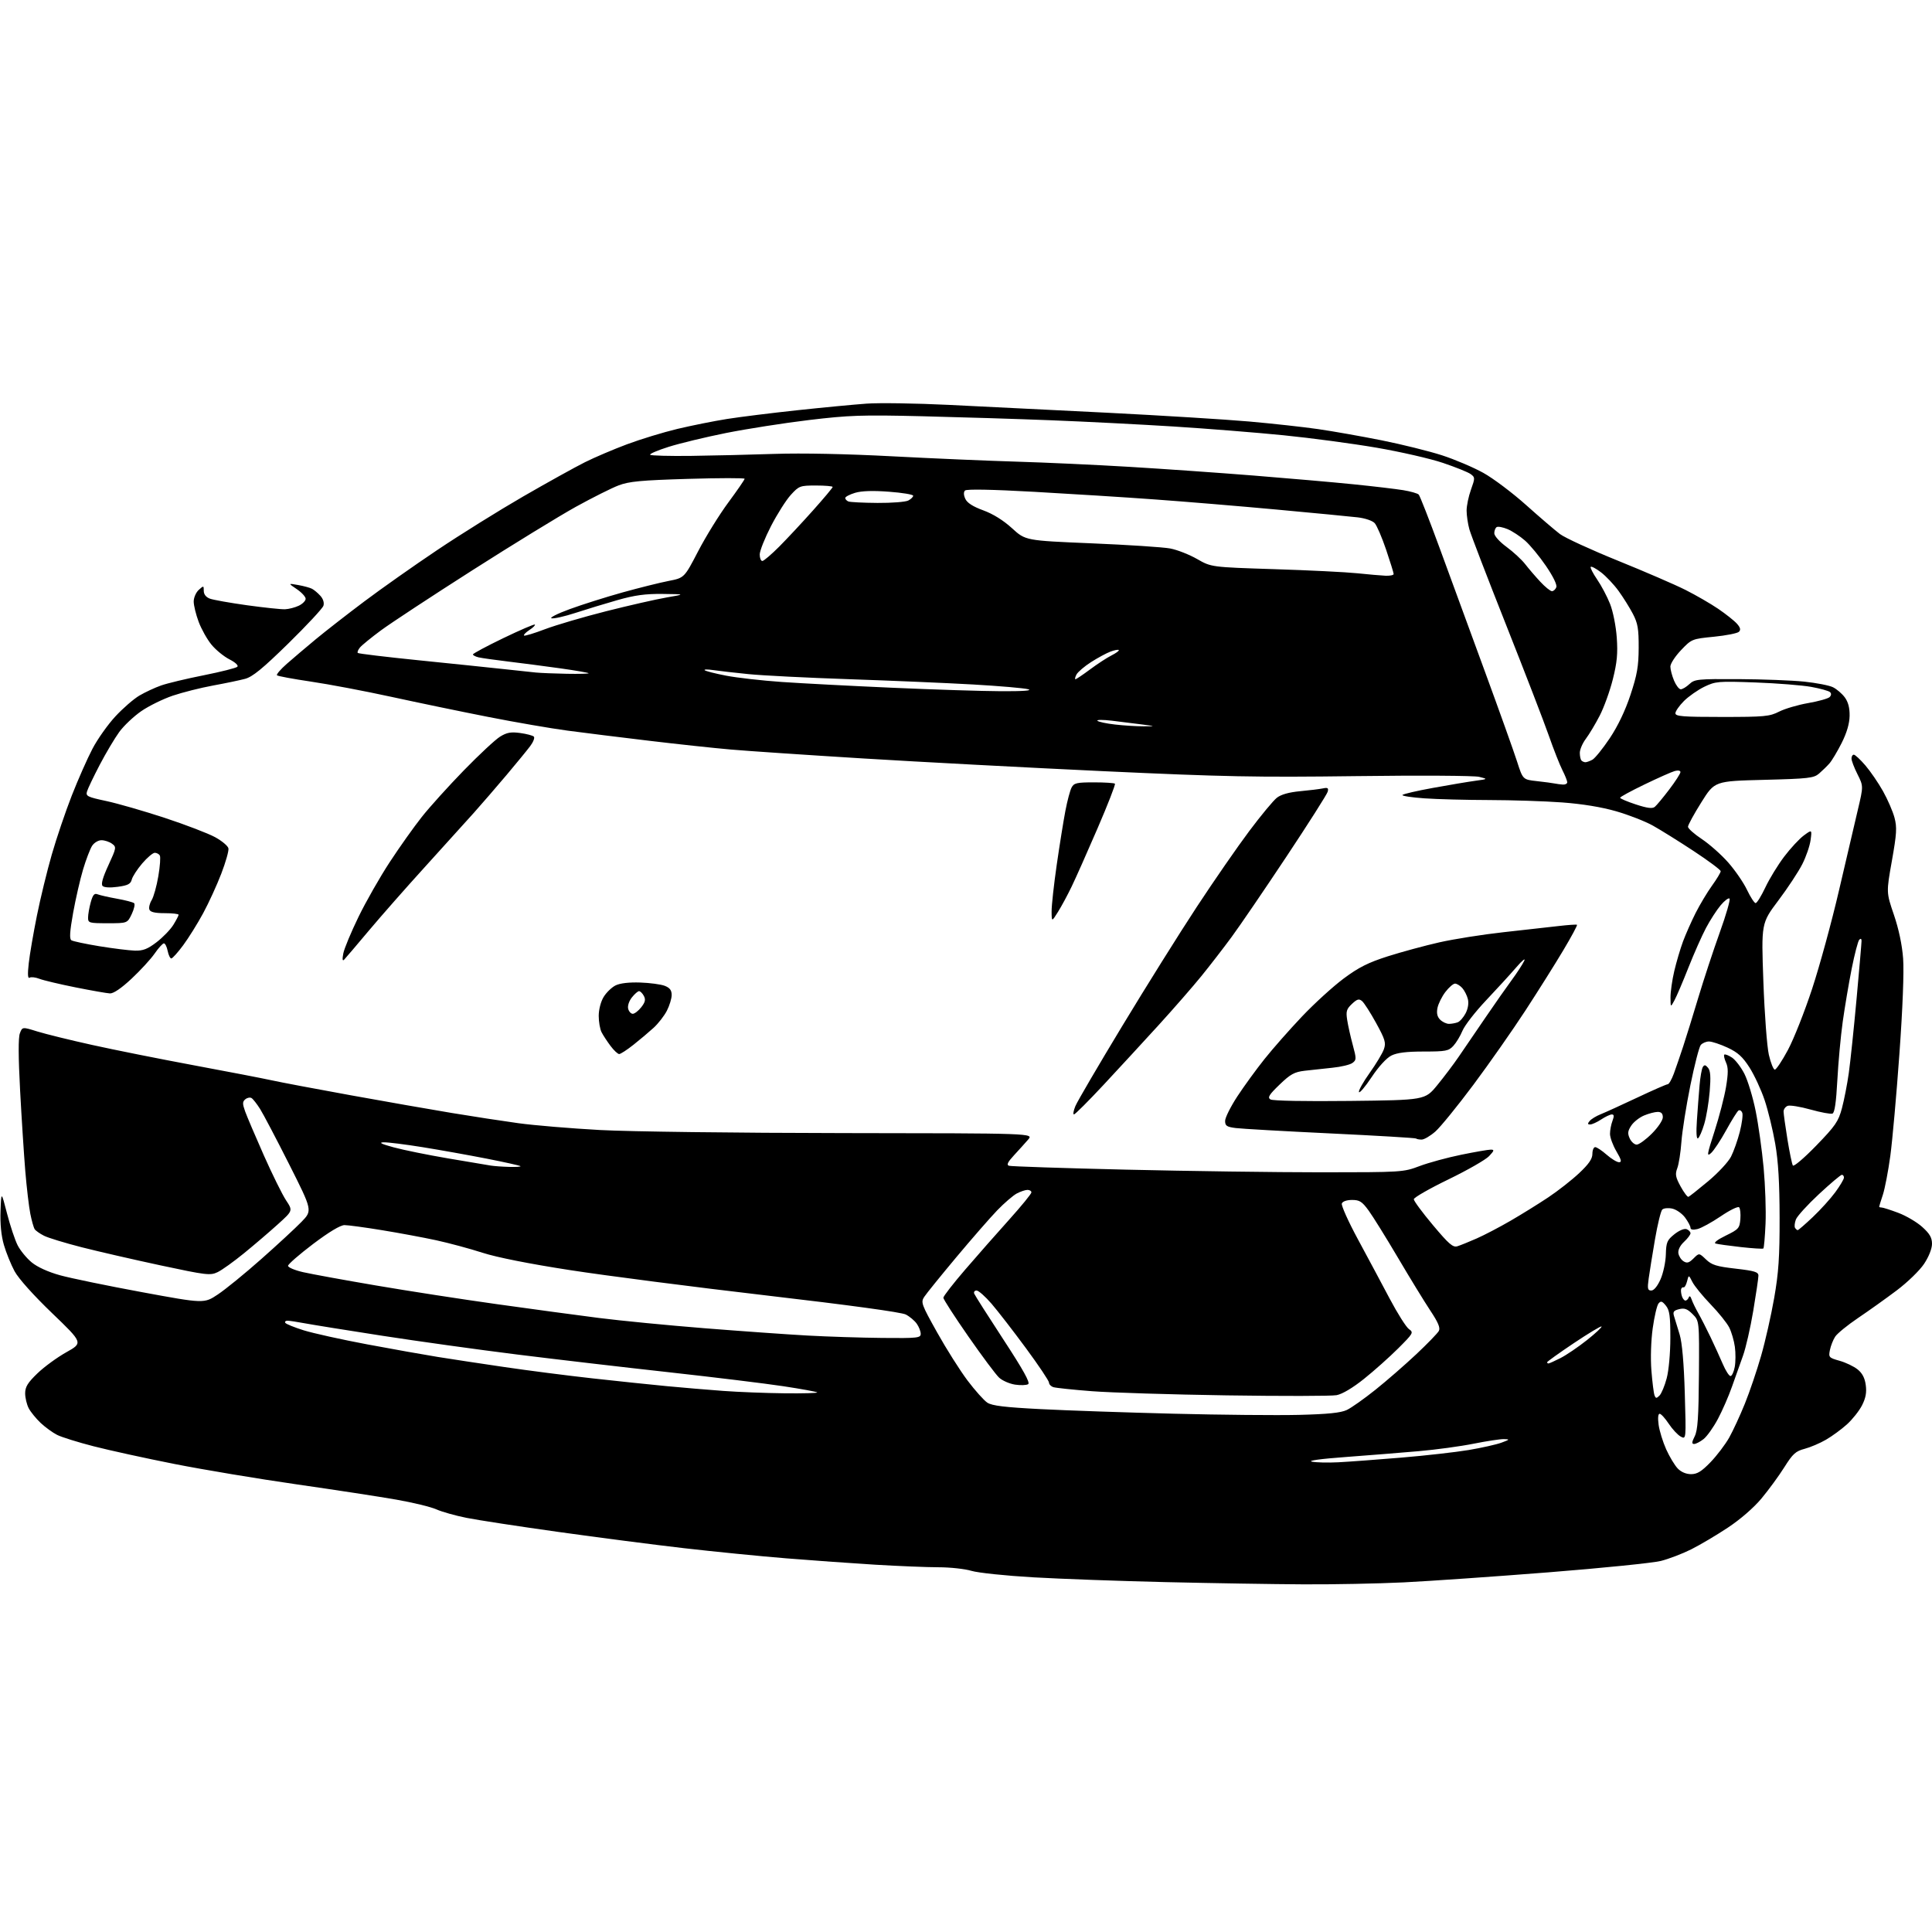<?xml version="1.0" encoding="UTF-8" standalone="no"?>
<svg 
  version="1.1" 
  xmlns="http://www.w3.org/2000/svg" 
  xmlns:xlink="http://www.w3.org/1999/xlink" 
  xmlns:svg="http://www.w3.org/2000/svg"
  xmlns:rdf="http://www.w3.org/1999/02/22-rdf-syntax-ns#"
  xmlns:cc="http://creativecommons.org/ns#"
  xmlns:dc="http://purl.org/dc/elements/1.1/"
  viewBox="0 0 768 768"
  width="768"
  height="768"
>
<style>svg {background-color: white; }</style>"
<path stroke="none" fill="black" fill-rule="evenodd" d="M518.00,629.80C506.18,629.74 481.65,629.34 463.50,628.92C445.35,628.50 421.58,627.64 410.68,627.01C399.78,626.38 388.75,625.22 386.18,624.44C383.61,623.66 377.68,623.01 373.00,623.01C368.32,623.00 357.07,622.54 348.00,622.00C338.93,621.45 322.95,620.31 312.50,619.46C302.05,618.61 283.82,616.80 272.00,615.44C260.18,614.08 237.68,611.17 222.00,608.97C206.32,606.78 189.90,604.26 185.50,603.38C181.10,602.51 175.70,600.99 173.50,600.01C171.30,599.02 164.10,597.27 157.50,596.12C150.90,594.96 133.07,592.23 117.89,590.05C102.70,587.87 80.87,584.23 69.39,581.96C57.90,579.69 43.42,576.52 37.22,574.92C31.01,573.33 24.49,571.29 22.72,570.40C20.95,569.51 18.00,567.36 16.16,565.64C14.33,563.91 12.19,561.28 11.41,559.80C10.64,558.31 10.00,555.64 10.00,553.87C10.00,551.31 11.02,549.65 14.87,545.94C17.55,543.35 22.73,539.57 26.38,537.53C33.01,533.82 33.01,533.82 20.72,522.01C13.37,514.95 7.37,508.26 5.80,505.35C4.36,502.68 2.44,497.95 1.54,494.84C0.48,491.17 0.02,486.44 0.21,481.34C0.50,473.50 0.50,473.50 2.79,482.36C4.05,487.24 5.95,492.93 7.01,495.02C8.07,497.10 10.59,500.16 12.60,501.82C14.87,503.69 19.17,505.64 23.88,506.94C28.07,508.10 42.66,511.11 56.31,513.63C81.12,518.21 81.12,518.21 86.59,514.57C89.60,512.57 97.34,506.27 103.78,500.56C110.23,494.86 117.46,488.17 119.86,485.70C124.21,481.21 124.21,481.21 114.96,462.85C109.87,452.76 104.66,442.85 103.39,440.83C102.12,438.82 100.59,436.87 100.00,436.50C99.40,436.13 98.29,436.35 97.52,436.98C96.36,437.95 96.35,438.72 97.45,441.82C98.18,443.84 101.52,451.69 104.87,459.25C108.23,466.82 112.21,474.86 113.71,477.14C116.44,481.27 116.44,481.27 110.47,486.66C107.19,489.63 101.15,494.80 97.05,498.14C92.96,501.48 88.21,504.89 86.50,505.70C83.60,507.09 82.04,506.90 63.94,503.03C53.25,500.74 39.10,497.49 32.50,495.81C25.90,494.12 19.15,492.07 17.50,491.23C15.85,490.40 14.17,489.22 13.78,488.61C13.38,488.00 12.60,485.25 12.05,482.50C11.50,479.75 10.60,472.10 10.05,465.50C9.51,458.90 8.58,444.46 7.99,433.42C7.28,420.19 7.25,412.46 7.90,410.76C8.88,408.17 8.88,408.17 14.81,410.02C18.07,411.03 27.88,413.45 36.62,415.38C45.35,417.32 63.52,420.95 77.00,423.46C90.47,425.96 104.42,428.66 108.00,429.44C111.58,430.23 125.75,432.91 139.50,435.40C153.25,437.89 171.25,441.04 179.50,442.41C187.75,443.78 199.68,445.61 206.00,446.48C212.32,447.35 226.95,448.57 238.50,449.20C250.27,449.84 292.76,450.37 335.19,450.42C410.88,450.50 410.88,450.50 408.71,453.00C407.52,454.38 404.99,457.17 403.10,459.22C400.57,461.95 400.04,463.06 401.08,463.41C401.86,463.67 422.75,464.37 447.50,464.95C472.25,465.53 507.18,466.01 525.13,466.01C557.38,466.00 557.84,465.97 564.32,463.53C567.93,462.17 575.37,460.15 580.85,459.03C586.33,457.91 591.61,457.00 592.58,457.00C594.10,457.00 594.01,457.36 591.92,459.59C590.59,461.01 583.32,465.17 575.76,468.84C568.20,472.50 562.02,476.05 562.01,476.72C562.00,477.38 565.42,482.01 569.61,487.00C576.00,494.61 577.56,495.96 579.36,495.40C580.54,495.03 583.98,493.64 587.00,492.31C590.02,490.98 596.10,487.81 600.50,485.25C604.90,482.70 611.65,478.51 615.50,475.94C619.35,473.37 624.86,469.05 627.75,466.33C631.57,462.74 633.00,460.66 633.00,458.70C633.00,457.21 633.50,456.00 634.12,456.00C634.73,456.00 636.77,457.35 638.65,459.00C640.53,460.65 642.75,462.00 643.58,462.00C644.76,462.00 644.54,461.07 642.54,457.66C641.14,455.28 640.00,452.16 640.00,450.73C640.00,449.30 640.44,446.98 640.98,445.57C641.69,443.68 641.63,443.00 640.73,443.01C640.05,443.01 638.15,443.91 636.50,445.00C634.85,446.09 632.88,446.99 632.13,446.99C631.07,447.00 631.02,446.68 631.91,445.61C632.55,444.84 634.51,443.64 636.28,442.94C638.05,442.23 644.58,439.26 650.79,436.33C656.99,433.40 662.47,431.00 662.95,431.00C663.44,431.00 664.53,429.09 665.39,426.75C666.24,424.41 667.91,419.57 669.08,416.00C670.26,412.43 672.98,403.65 675.12,396.50C677.27,389.35 681.09,377.74 683.62,370.70C686.16,363.66 687.91,357.58 687.52,357.20C687.12,356.81 685.53,358.02 683.97,359.88C682.42,361.73 679.80,365.78 678.16,368.88C676.52,371.97 673.37,379.08 671.16,384.67C668.96,390.26 666.46,396.11 665.61,397.67C664.08,400.50 664.08,400.50 664.05,396.50C664.04,394.30 664.71,389.57 665.55,386.00C666.39,382.43 667.95,377.14 669.02,374.25C670.10,371.36 672.35,366.27 674.03,362.94C675.71,359.61 678.64,354.72 680.54,352.07C682.45,349.43 684.00,346.84 684.00,346.32C684.00,345.80 679.16,342.19 673.25,338.30C667.34,334.41 660.02,329.85 657.00,328.17C653.98,326.49 647.45,323.94 642.50,322.51C636.69,320.83 629.07,319.58 621.00,318.98C614.12,318.47 601.03,318.05 591.90,318.03C582.78,318.01 571.20,317.71 566.19,317.35C561.17,317.00 557.26,316.40 557.49,316.02C557.72,315.64 563.22,314.36 569.71,313.19C576.19,312.01 583.75,310.74 586.50,310.37C591.50,309.69 591.50,309.69 588.00,308.81C586.06,308.32 564.26,308.19 539.00,308.52C499.23,309.03 486.58,308.78 438.50,306.55C408.25,305.14 365.27,302.86 343.00,301.49C320.73,300.12 297.10,298.53 290.50,297.95C283.90,297.38 269.27,295.81 258.00,294.46C246.72,293.12 232.16,291.31 225.63,290.44C219.09,289.57 204.92,287.13 194.13,285.00C183.33,282.88 165.95,279.27 155.50,276.99C145.05,274.71 130.70,271.99 123.61,270.95C116.52,269.90 110.44,268.78 110.11,268.44C109.78,268.11 111.53,266.06 114.00,263.89C116.48,261.71 121.65,257.32 125.50,254.13C129.35,250.94 138.01,244.19 144.75,239.13C151.48,234.07 164.53,224.87 173.75,218.69C182.96,212.50 198.38,202.90 208.00,197.34C217.62,191.79 228.65,185.67 232.50,183.75C236.35,181.82 243.90,178.61 249.27,176.60C254.65,174.59 263.65,171.85 269.27,170.50C274.90,169.16 283.77,167.38 289.00,166.55C294.23,165.72 306.82,164.16 317.00,163.07C327.18,161.98 339.55,160.80 344.50,160.45C349.45,160.09 364.07,160.31 377.00,160.94C389.93,161.56 418.27,162.96 440.00,164.06C461.73,165.16 487.15,166.73 496.50,167.55C505.85,168.38 518.23,169.74 524.00,170.58C529.77,171.41 541.11,173.42 549.19,175.03C557.27,176.65 568.07,179.33 573.19,180.98C578.31,182.64 585.72,185.79 589.66,187.98C593.60,190.17 601.25,195.93 606.66,200.77C612.07,205.61 618.12,210.79 620.10,212.29C622.09,213.79 632.44,218.55 643.10,222.87C653.77,227.19 665.88,232.42 670.00,234.50C674.12,236.57 679.98,239.96 683.00,242.01C686.02,244.07 689.37,246.72 690.43,247.90C691.82,249.45 692.05,250.35 691.26,251.14C690.66,251.74 686.19,252.62 681.33,253.11C672.60,253.97 672.45,254.03 668.25,258.43C665.91,260.88 664.00,263.82 664.00,264.97C664.00,266.12 664.65,268.62 665.45,270.53C666.25,272.44 667.45,274.00 668.13,274.00C668.81,274.00 670.36,273.07 671.57,271.93C673.64,269.99 674.89,269.87 691.14,269.96C700.69,270.01 712.43,270.46 717.23,270.96C722.03,271.46 727.17,272.46 728.64,273.19C730.11,273.91 732.22,275.72 733.32,277.20C734.68,279.04 735.30,281.39 735.25,284.55C735.20,287.64 734.14,291.25 732.09,295.35C730.38,298.73 728.19,302.40 727.21,303.50C726.23,304.60 724.38,306.40 723.11,307.50C721.01,309.31 718.94,309.55 701.19,310.00C681.59,310.50 681.59,310.50 676.30,318.95C673.38,323.60 671.00,327.96 671.00,328.65C671.00,329.33 673.48,331.54 676.51,333.55C679.53,335.56 684.25,339.74 686.99,342.85C689.73,345.96 693.10,350.86 694.47,353.75C695.85,356.64 697.39,359.00 697.89,359.00C698.40,359.00 700.14,356.19 701.76,352.75C703.38,349.31 706.76,343.80 709.26,340.50C711.76,337.20 715.27,333.42 717.05,332.11C720.30,329.72 720.30,329.72 719.74,333.92C719.43,336.24 717.95,340.56 716.44,343.52C714.94,346.49 710.66,352.99 706.92,357.96C700.13,367.00 700.13,367.00 700.97,390.25C701.43,403.04 702.41,416.11 703.15,419.31C703.89,422.50 704.95,425.15 705.50,425.20C706.05,425.24 708.40,421.72 710.72,417.39C713.05,413.05 717.39,402.07 720.37,393.00C723.35,383.93 728.15,366.38 731.02,354.00C733.90,341.62 737.27,327.23 738.50,322.00C740.75,312.50 740.75,312.50 738.38,307.78C737.07,305.19 736.00,302.38 736.00,301.53C736.00,300.69 736.41,300.00 736.92,300.00C737.43,300.00 739.49,301.91 741.50,304.25C743.51,306.59 746.67,311.20 748.52,314.50C750.37,317.80 752.43,322.54 753.09,325.03C754.12,328.91 753.97,331.38 752.06,342.16C749.82,354.75 749.82,354.75 752.85,363.63C754.78,369.27 756.12,375.59 756.52,381.00C756.91,386.24 756.35,400.80 755.04,418.99C753.88,435.21 752.25,453.44 751.43,459.49C750.60,465.55 749.27,472.49 748.47,474.93C747.66,477.36 747.00,479.50 747.00,479.68C747.00,479.86 747.43,480.00 747.96,480.00C748.49,480.00 751.48,480.95 754.59,482.12C757.71,483.29 762.00,485.81 764.13,487.74C767.09,490.41 768.00,491.98 768.00,494.44C768.00,496.37 766.74,499.55 764.86,502.39C763.11,505.03 758.29,509.71 753.97,512.96C749.71,516.17 742.79,521.10 738.61,523.92C734.43,526.74 730.34,530.08 729.52,531.33C728.70,532.58 727.76,534.97 727.42,536.65C726.84,539.55 727.02,539.74 731.25,540.93C733.69,541.61 736.91,543.15 738.40,544.34C740.29,545.84 741.29,547.76 741.67,550.58C742.07,553.53 741.66,555.75 740.18,558.65C739.06,560.84 736.37,564.24 734.20,566.20C732.03,568.16 728.28,570.91 725.87,572.30C723.47,573.70 719.63,575.33 717.36,575.93C713.80,576.86 712.65,577.91 709.29,583.26C707.13,586.69 703.05,592.27 700.22,595.66C697.12,599.38 691.78,604.00 686.79,607.30C682.23,610.32 675.68,614.19 672.22,615.92C668.77,617.64 663.37,619.70 660.22,620.50C657.08,621.29 636.95,623.33 615.50,625.03C594.05,626.72 568.17,628.52 558.00,629.02C547.83,629.51 529.83,629.87 518.00,629.80zM672.22,586.00C674.67,586.00 676.39,584.94 679.98,581.22C682.51,578.59 685.84,574.20 687.38,571.47C688.91,568.74 691.71,562.68 693.60,558.01C695.49,553.35 698.39,544.80 700.05,539.01C701.72,533.23 704.06,522.88 705.26,516.00C707.02,505.95 707.45,499.67 707.42,484.00C707.40,470.14 706.90,461.64 705.67,454.60C704.72,449.15 702.83,441.36 701.45,437.27C700.08,433.19 697.38,427.38 695.46,424.36C692.72,420.08 690.81,418.35 686.73,416.45C683.85,415.11 680.54,414.02 679.37,414.01C678.20,414.00 676.72,414.64 676.07,415.41C675.43,416.19 673.56,423.45 671.93,431.53C670.29,439.62 668.70,449.68 668.39,453.87C668.09,458.07 667.35,462.79 666.75,464.36C665.84,466.77 666.04,467.92 668.06,471.62C669.38,474.03 670.79,475.90 671.18,475.76C671.58,475.62 675.11,472.82 679.03,469.55C682.95,466.28 687.03,461.89 688.10,459.80C689.17,457.71 690.74,453.26 691.60,449.92C692.45,446.58 692.90,443.18 692.58,442.36C692.27,441.54 691.60,441.13 691.09,441.44C690.59,441.75 688.39,445.27 686.20,449.25C684.01,453.24 681.30,457.33 680.19,458.34C678.38,459.97 678.53,459.02 681.55,449.70C683.41,443.95 685.47,436.02 686.12,432.10C687.03,426.59 687.03,424.36 686.11,422.35C685.46,420.91 685.15,419.51 685.43,419.24C685.71,418.96 687.07,419.47 688.46,420.38C689.85,421.29 692.09,424.22 693.45,426.90C694.80,429.58 696.81,436.20 697.90,441.63C699.00,447.06 700.42,457.21 701.07,464.20C701.71,471.18 702.06,481.17 701.83,486.41C701.60,491.64 701.21,496.09 700.96,496.30C700.70,496.51 696.67,496.25 692.00,495.73C687.33,495.21 682.83,494.58 682.00,494.33C681.09,494.05 682.66,492.81 686.00,491.18C691.12,488.69 691.52,488.23 691.82,484.62C691.99,482.48 691.77,480.37 691.32,479.92C690.86,479.46 687.57,481.08 684.00,483.51C680.42,485.93 676.26,488.21 674.75,488.57C672.97,488.99 672.00,488.81 672.00,488.07C672.00,487.44 671.03,485.61 669.85,484.01C668.66,482.40 666.37,480.80 664.75,480.44C663.13,480.09 661.34,480.26 660.77,480.83C660.21,481.39 658.90,486.73 657.88,492.68C656.86,498.63 655.73,505.64 655.37,508.25C654.82,512.30 654.97,513.00 656.42,513.00C657.46,513.00 658.87,511.29 660.09,508.54C661.17,506.08 662.13,501.63 662.20,498.65C662.33,493.80 662.70,492.95 665.61,490.62C667.50,489.11 669.53,488.27 670.44,488.61C671.30,488.94 672.00,489.68 672.00,490.24C672.00,490.81 670.84,492.34 669.43,493.65C667.87,495.10 666.99,496.86 667.18,498.16C667.36,499.34 668.28,500.79 669.24,501.38C670.61,502.25 671.43,502.01 673.20,500.25C675.42,498.03 675.42,498.03 678.16,500.65C680.46,502.86 682.34,503.44 689.95,504.31C697.50,505.18 699.00,505.64 699.00,507.10C699.00,508.06 698.07,514.37 696.94,521.12C695.81,527.87 693.97,535.89 692.86,538.95C691.75,542.00 689.78,547.54 688.48,551.25C687.18,554.96 684.67,560.72 682.89,564.06C681.11,567.40 678.55,571.00 677.19,572.06C675.84,573.13 674.15,574.00 673.44,574.00C672.44,574.00 672.49,573.32 673.67,570.95C674.87,568.55 675.22,563.41 675.35,546.49C675.50,525.07 675.50,525.07 672.85,522.40C670.75,520.30 669.62,519.88 667.49,520.41C665.26,520.97 664.91,521.47 665.49,523.30C665.87,524.51 666.86,527.75 667.69,530.50C668.67,533.76 669.38,541.87 669.73,553.86C670.27,572.22 670.27,572.22 668.12,571.07C666.94,570.43 664.79,568.13 663.35,565.96C661.91,563.78 660.28,562.00 659.73,562.00C659.12,562.00 658.96,563.72 659.33,566.40C659.66,568.81 661.02,573.20 662.34,576.15C663.67,579.09 665.73,582.51 666.92,583.75C668.26,585.15 670.27,586.00 672.22,586.00zM532.00,581.28C536.12,581.07 547.38,580.23 557.00,579.43C566.62,578.63 578.71,577.26 583.86,576.40C589.01,575.53 594.86,574.22 596.86,573.48C600.17,572.26 600.26,572.13 597.86,572.07C596.41,572.03 591.01,572.85 585.86,573.88C580.71,574.92 570.88,576.26 564.00,576.86C557.12,577.46 544.08,578.51 535.00,579.18C524.93,579.92 519.67,580.64 521.50,581.03C523.15,581.38 527.88,581.49 532.00,581.28zM516.30,562.44C527.87,562.15 532.97,561.63 535.38,560.49C537.18,559.64 542.31,556.01 546.77,552.44C551.24,548.87 558.53,542.52 562.99,538.33C567.44,534.14 571.48,529.97 571.97,529.06C572.61,527.85 571.71,525.69 568.56,520.96C566.21,517.41 560.43,507.98 555.73,500.00C551.02,492.02 545.78,483.59 544.08,481.25C541.45,477.64 540.46,477.00 537.46,477.00C535.36,477.00 533.72,477.57 533.40,478.40C533.10,479.17 535.98,485.59 539.80,492.65C543.62,499.72 549.29,510.32 552.41,516.22C555.53,522.12 558.98,527.57 560.08,528.34C562.00,529.69 561.82,529.99 555.79,536.02C552.33,539.47 546.23,544.91 542.24,548.10C537.74,551.71 533.59,554.17 531.32,554.60C529.30,554.98 509.62,555.01 487.58,554.68C465.53,554.35 441.43,553.60 434.00,553.02C426.57,552.45 419.71,551.72 418.75,551.42C417.79,551.11 417.00,550.30 417.00,549.62C417.00,548.93 412.88,542.78 407.84,535.94C402.80,529.10 396.64,521.14 394.15,518.25C391.66,515.36 388.98,513.00 388.20,513.00C387.42,513.00 387.00,513.56 387.27,514.25C387.54,514.94 392.75,523.13 398.85,532.46C406.75,544.53 409.59,549.65 408.72,550.22C408.05,550.66 405.70,550.74 403.50,550.41C401.30,550.07 398.46,548.83 397.18,547.65C395.90,546.48 390.39,539.10 384.93,531.25C379.47,523.41 375.00,516.49 375.00,515.87C375.00,515.26 378.93,510.20 383.73,504.63C388.53,499.06 396.40,490.11 401.23,484.75C406.05,479.38 410.00,474.55 410.00,474.00C410.00,473.45 409.30,473.00 408.45,473.00C407.60,473.00 405.69,473.64 404.20,474.42C402.72,475.21 399.19,478.24 396.37,481.17C393.55,484.10 386.22,492.51 380.07,499.86C373.93,507.21 368.22,514.26 367.40,515.52C365.98,517.68 366.27,518.48 372.52,529.65C376.16,536.17 381.59,544.76 384.58,548.74C387.58,552.71 391.13,556.69 392.48,557.58C394.35,558.81 399.39,559.42 413.72,560.15C424.05,560.69 447.80,561.50 466.50,561.97C485.20,562.44 507.61,562.65 516.30,562.44zM659.68,554.75C660.46,553.97 661.74,550.90 662.53,547.92C663.36,544.83 663.98,537.92 663.99,531.86C664.00,523.11 663.68,520.83 662.21,519.01C660.73,517.19 660.22,517.04 659.29,518.15C658.67,518.90 657.63,523.33 656.98,528.00C656.29,532.96 656.07,539.97 656.46,544.82C656.82,549.39 657.38,553.82 657.69,554.65C658.19,555.94 658.47,555.96 659.68,554.75zM311.92,553.86C319.30,553.94 325.11,553.78 324.84,553.50C324.56,553.23 318.53,552.13 311.42,551.05C304.31,549.97 283.88,547.48 266.00,545.50C248.12,543.53 220.90,540.35 205.50,538.43C190.10,536.51 166.03,533.16 152.00,530.99C137.97,528.82 124.06,526.58 121.08,526.02C118.10,525.46 115.04,525.00 114.27,525.00C113.51,525.00 113.12,525.38 113.41,525.85C113.70,526.32 116.99,527.65 120.72,528.82C124.45,529.98 135.82,532.50 146.00,534.41C156.18,536.32 168.78,538.56 174.00,539.40C179.22,540.24 191.15,542.05 200.50,543.42C209.85,544.80 225.60,546.82 235.50,547.92C245.40,549.02 258.68,550.41 265.00,551.01C271.32,551.61 281.45,552.47 287.50,552.91C293.55,553.36 304.54,553.78 311.92,553.86zM687.90,547.00C688.45,547.00 689.21,545.39 689.58,543.42C689.95,541.46 689.98,537.85 689.64,535.41C689.31,532.96 688.30,529.51 687.41,527.73C686.52,525.95 683.19,521.80 680.00,518.50C676.82,515.20 673.56,511.20 672.75,509.60C671.29,506.71 671.29,506.71 670.63,509.35C670.26,510.80 669.64,511.88 669.23,511.74C668.83,511.61 668.39,511.95 668.26,512.50C668.13,513.05 668.27,514.29 668.58,515.25C668.88,516.21 669.52,517.00 669.98,517.00C670.45,517.00 671.04,516.44 671.30,515.75C671.59,514.97 672.02,515.26 672.43,516.50C672.80,517.60 673.99,520.08 675.09,522.00C676.18,523.92 678.37,528.20 679.95,531.50C681.53,534.80 683.73,539.64 684.85,542.25C685.97,544.86 687.34,547.00 687.90,547.00zM615.54,542.00C615.84,542.00 617.97,541.04 620.29,539.87C622.61,538.69 627.33,535.49 630.79,532.75C634.26,530.00 636.88,527.55 636.63,527.30C636.38,527.05 631.41,530.04 625.59,533.94C619.76,537.85 615.00,541.26 615.00,541.52C615.00,541.79 615.24,542.00 615.54,542.00zM350.75,531.85C364.75,531.99 366.00,531.85 366.00,530.22C366.00,529.24 365.30,527.44 364.44,526.22C363.58,524.99 361.62,523.34 360.07,522.54C358.33,521.63 337.52,518.79 304.88,514.99C276.07,511.64 240.87,507.10 226.66,504.90C210.39,502.39 197.47,499.82 191.78,497.98C186.81,496.37 178.55,494.15 173.43,493.03C168.30,491.92 158.57,490.11 151.80,489.01C145.04,487.90 138.35,487.00 136.95,487.00C135.32,487.00 130.79,489.72 124.45,494.51C118.98,498.65 114.50,502.55 114.50,503.18C114.50,503.82 117.20,504.96 120.50,505.71C123.80,506.46 136.85,508.85 149.50,511.00C162.15,513.16 183.75,516.50 197.50,518.42C211.25,520.35 229.47,522.81 238.00,523.90C246.53,524.99 265.43,526.83 280.00,527.99C294.57,529.15 313.02,530.46 321.00,530.90C328.98,531.34 342.36,531.77 350.75,531.85zM714.62,489.00C714.89,489.00 717.60,486.66 720.63,483.79C723.66,480.92 727.68,476.48 729.57,473.91C731.46,471.33 733.00,468.73 733.00,468.12C733.00,467.50 732.62,467.00 732.17,467.00C731.71,467.00 727.62,470.45 723.08,474.67C718.54,478.89 714.41,483.43 713.90,484.75C713.40,486.08 713.24,487.58 713.55,488.08C713.86,488.59 714.34,489.00 714.62,489.00zM202.42,463.86C205.12,463.94 207.14,463.80 206.90,463.57C206.66,463.33 200.62,461.98 193.48,460.58C186.34,459.18 174.88,457.13 168.00,456.02C161.12,454.91 154.15,454.04 152.50,454.09C150.39,454.15 151.57,454.75 156.50,456.09C160.35,457.14 170.03,459.10 178.00,460.46C185.97,461.81 193.62,463.10 195.00,463.32C196.38,463.55 199.71,463.79 202.42,463.86zM721.96,455.42C729.62,447.51 730.79,445.82 732.21,440.50C733.09,437.20 734.32,430.90 734.93,426.50C735.55,422.10 736.94,408.82 738.02,397.00C739.10,385.18 739.99,374.85 739.99,374.05C740.00,373.15 739.66,372.96 739.09,373.55C738.59,374.07 737.24,379.23 736.09,385.00C734.94,390.77 733.34,400.26 732.52,406.09C731.71,411.91 730.74,422.41 730.37,429.43C729.90,438.24 729.30,442.33 728.43,442.67C727.73,442.93 723.81,442.21 719.71,441.06C715.61,439.91 711.52,439.25 710.63,439.59C709.73,439.93 709.00,440.95 709.00,441.86C709.01,442.76 709.69,447.72 710.53,452.89C711.37,458.05 712.34,462.74 712.69,463.30C713.04,463.87 717.21,460.32 721.96,455.42zM650.61,455.00C651.52,455.00 654.23,453.03 656.63,450.63C659.06,448.21 661.00,445.32 661.00,444.13C661.00,442.66 660.38,442.00 658.97,442.00C657.85,442.00 655.41,442.64 653.55,443.42C651.68,444.20 649.38,446.01 648.44,447.46C647.05,449.57 646.93,450.56 647.84,452.54C648.45,453.89 649.70,455.00 650.61,455.00zM565.13,453.00C564.14,453.00 563.14,452.81 562.91,452.58C562.68,452.35 547.42,451.44 528.99,450.56C510.57,449.68 493.59,448.72 491.25,448.42C487.63,447.96 487.00,447.53 487.00,445.57C487.00,444.30 489.18,439.94 491.83,435.88C494.49,431.82 499.36,425.12 502.66,420.99C505.95,416.85 512.67,409.24 517.57,404.07C522.48,398.89 529.93,392.11 534.12,388.99C540.11,384.53 543.86,382.65 551.67,380.15C557.14,378.41 566.37,375.91 572.19,374.59C578.02,373.28 589.47,371.47 597.64,370.57C605.81,369.68 615.65,368.58 619.50,368.12C623.35,367.67 626.68,367.44 626.89,367.62C627.10,367.80 624.66,372.35 621.45,377.72C618.25,383.10 611.47,393.88 606.39,401.68C601.31,409.47 592.00,422.77 585.69,431.23C579.38,439.68 572.58,448.04 570.58,449.80C568.57,451.56 566.12,453.00 565.13,453.00zM674.98,452.51C674.38,452.89 674.21,450.20 674.55,445.30C674.84,441.01 675.31,434.79 675.60,431.47C675.88,428.15 676.46,424.87 676.89,424.17C677.50,423.18 677.96,423.25 678.98,424.48C679.94,425.63 680.11,428.11 679.63,433.88C679.27,438.19 678.30,444.01 677.46,446.81C676.63,449.62 675.51,452.18 674.98,452.51zM426.92,443.00C426.47,443.00 426.73,441.49 427.50,439.65C428.27,437.80 436.63,423.52 446.08,407.90C455.52,392.28 468.87,370.95 475.74,360.50C482.61,350.05 492.01,336.47 496.63,330.32C501.24,324.16 506.16,318.24 507.55,317.14C509.22,315.82 512.35,314.94 516.79,314.52C520.48,314.18 524.57,313.67 525.88,313.40C527.81,312.99 528.17,313.24 527.78,314.72C527.52,315.72 520.14,327.33 511.38,340.52C502.62,353.71 492.80,368.10 489.56,372.50C486.32,376.90 480.93,383.88 477.58,388.00C474.24,392.12 466.58,400.90 460.57,407.50C454.55,414.10 444.70,424.79 438.68,431.25C432.66,437.71 427.36,443.00 426.92,443.00zM536.48,437.64C566.46,437.30 566.46,437.30 571.31,431.40C573.98,428.15 577.85,423.02 579.91,420.00C581.97,416.98 586.73,410.00 590.48,404.51C594.23,399.01 598.96,392.26 600.99,389.51C603.02,386.75 605.22,383.38 605.88,382.00C606.54,380.62 605.16,381.73 602.79,384.48C600.43,387.21 595.00,393.16 590.71,397.69C586.43,402.22 582.23,407.63 581.37,409.71C580.51,411.80 578.87,414.51 577.73,415.75C575.85,417.78 574.73,418.00 565.98,418.00C559.11,418.00 555.38,418.46 553.09,419.60C551.15,420.57 548.03,423.99 545.22,428.21C542.66,432.06 540.40,434.71 540.20,434.10C540.00,433.49 541.92,430.07 544.47,426.49C547.02,422.92 549.56,418.68 550.12,417.08C551.01,414.53 550.62,413.22 547.03,406.67C544.77,402.55 542.25,398.62 541.43,397.94C540.21,396.93 539.48,397.14 537.42,399.07C535.26,401.11 534.99,402.01 535.53,405.47C535.87,407.69 536.87,412.15 537.75,415.39C539.24,420.90 539.23,421.36 537.60,422.55C536.65,423.25 533.08,424.10 529.68,424.44C526.28,424.79 521.31,425.33 518.63,425.64C514.53,426.13 512.96,426.99 508.65,431.15C504.48,435.16 503.80,436.27 505.01,437.04C505.89,437.60 518.71,437.84 536.48,437.64zM246.13,419.00C245.57,419.00 244.01,417.54 242.68,415.75C241.34,413.96 239.74,411.52 239.13,410.32C238.51,409.11 238.00,406.19 238.00,403.82C238.01,401.30 238.82,398.16 239.96,396.30C241.03,394.54 243.17,392.47 244.71,391.71C246.47,390.84 250.09,390.42 254.50,390.57C258.35,390.70 262.74,391.29 264.25,391.88C266.26,392.66 267.00,393.64 267.00,395.52C267.00,396.93 266.14,399.75 265.09,401.79C264.04,403.83 261.67,406.87 259.84,408.55C258.00,410.23 254.40,413.27 251.83,415.30C249.26,417.34 246.70,419.00 246.13,419.00zM575.99,407.00C577.01,407.00 578.56,406.72 579.46,406.38C580.35,406.04 581.77,404.41 582.62,402.77C583.57,400.93 583.91,398.77 583.50,397.14C583.14,395.69 582.13,393.71 581.27,392.75C580.40,391.79 579.11,391.00 578.40,391.00C577.68,391.00 575.96,392.50 574.56,394.33C573.16,396.17 571.75,399.02 571.42,400.67C571.00,402.76 571.32,404.18 572.48,405.34C573.39,406.25 574.97,407.00 575.99,407.00zM251.54,403.00C252.26,403.00 253.78,401.83 254.91,400.39C256.48,398.39 256.72,397.35 255.94,395.89C255.39,394.85 254.53,394.00 254.04,394.00C253.55,394.00 252.26,395.13 251.17,396.51C250.03,397.96 249.41,399.87 249.71,401.01C250.00,402.11 250.82,403.00 251.54,403.00zM43.71,394.90C42.50,394.84 36.33,393.76 30.00,392.49C23.68,391.23 17.22,389.69 15.67,389.09C14.11,388.48 12.35,388.28 11.77,388.64C11.04,389.10 10.93,387.33 11.43,382.90C11.82,379.38 13.28,370.88 14.67,364.00C16.05,357.12 18.72,346.18 20.59,339.68C22.46,333.18 26.03,322.65 28.52,316.28C31.02,309.90 34.72,301.53 36.75,297.66C38.77,293.80 42.88,288.00 45.87,284.78C48.86,281.55 53.16,277.82 55.43,276.49C57.71,275.15 61.58,273.35 64.03,272.49C66.49,271.62 74.12,269.79 80.98,268.43C87.84,267.06 93.86,265.54 94.35,265.05C94.87,264.53 93.56,263.31 91.22,262.11C89.00,260.98 85.79,258.36 84.08,256.28C82.36,254.20 80.07,250.12 78.98,247.21C77.89,244.30 77.00,240.66 77.00,239.12C77.00,237.57 77.90,235.50 79.00,234.50C80.94,232.74 81.00,232.75 81.00,234.87C81.00,236.25 81.88,237.38 83.40,237.96C84.71,238.46 91.35,239.64 98.15,240.59C104.94,241.53 111.75,242.25 113.29,242.19C114.82,242.13 117.29,241.49 118.79,240.77C120.28,240.06 121.50,238.82 121.50,238.03C121.50,237.23 119.92,235.51 118.00,234.21C114.50,231.84 114.50,231.84 118.50,232.55C120.70,232.94 123.18,233.61 124.01,234.04C124.84,234.47 126.35,235.72 127.35,236.84C128.47,238.07 128.94,239.61 128.57,240.79C128.23,241.85 121.95,248.59 114.62,255.78C104.34,265.84 100.38,269.07 97.39,269.86C95.25,270.43 89.50,271.63 84.62,272.52C79.73,273.42 72.56,275.23 68.67,276.54C64.79,277.86 59.16,280.62 56.15,282.70C53.15,284.77 49.21,288.49 47.40,290.98C45.59,293.47 42.11,299.32 39.66,304.00C37.22,308.68 34.94,313.43 34.60,314.58C34.03,316.48 34.69,316.81 42.24,318.42C46.78,319.39 57.25,322.41 65.50,325.12C73.75,327.84 82.74,331.29 85.49,332.78C88.23,334.28 90.63,336.29 90.81,337.25C91.00,338.21 89.72,342.71 87.98,347.25C86.24,351.79 83.00,358.88 80.77,363.00C78.54,367.12 74.96,372.86 72.82,375.75C70.68,378.64 68.56,381.00 68.09,381.00C67.63,381.00 66.98,379.65 66.65,378.00C66.32,376.35 65.65,375.00 65.16,375.00C64.67,375.00 63.01,376.82 61.48,379.04C59.94,381.26 55.81,385.76 52.30,389.04C48.24,392.84 45.13,394.96 43.71,394.90zM136.78,381.50C136.13,382.16 136.02,381.31 136.47,379.00C136.84,377.07 139.56,370.55 142.50,364.50C145.44,358.45 151.03,348.64 154.92,342.71C158.80,336.78 164.55,328.68 167.70,324.71C170.84,320.74 178.37,312.42 184.42,306.20C190.46,299.99 196.93,293.97 198.78,292.83C201.47,291.17 203.08,290.88 206.78,291.38C209.33,291.73 211.78,292.38 212.21,292.81C212.65,293.25 211.99,294.96 210.75,296.61C209.51,298.26 205.29,303.41 201.38,308.05C197.46,312.70 191.61,319.46 188.38,323.09C185.14,326.71 176.40,336.38 168.94,344.59C161.48,352.79 151.42,364.23 146.57,370.00C141.73,375.77 137.32,380.95 136.78,381.50zM53.61,377.89C56.86,377.98 58.66,377.28 62.26,374.53C64.75,372.62 67.74,369.53 68.90,367.66C70.05,365.79 71.00,363.98 71.00,363.63C71.00,363.28 68.51,363.00 65.47,363.00C61.61,363.00 59.77,362.57 59.39,361.58C59.09,360.80 59.49,359.11 60.28,357.83C61.07,356.55 62.27,352.26 62.94,348.29C63.62,344.32 63.88,340.61 63.52,340.04C63.17,339.47 62.27,339.00 61.52,339.00C60.77,339.00 58.53,340.90 56.54,343.22C54.55,345.55 52.68,348.43 52.38,349.64C51.93,351.40 50.84,351.97 46.82,352.52C43.79,352.94 41.41,352.81 40.79,352.19C40.09,351.49 40.82,348.88 43.08,343.97C46.29,337.00 46.34,336.72 44.51,335.38C43.47,334.62 41.59,334.00 40.33,334.00C39.06,334.00 37.41,334.99 36.60,336.25C35.81,337.49 34.20,341.69 33.03,345.60C31.86,349.50 30.08,357.27 29.07,362.86C27.74,370.28 27.55,373.23 28.37,373.77C28.99,374.17 34.00,375.24 39.50,376.14C45.00,377.04 51.35,377.82 53.61,377.89zM42.81,367.00C35.38,367.00 35.00,366.89 35.01,364.75C35.01,363.51 35.49,360.78 36.07,358.67C36.91,355.67 37.50,354.98 38.82,355.51C39.74,355.87 43.20,356.66 46.50,357.25C49.80,357.84 52.86,358.64 53.30,359.02C53.75,359.40 53.32,361.35 52.37,363.35C50.63,367.00 50.63,367.00 42.81,367.00zM420.56,362.50C418.06,366.50 418.06,366.50 418.03,362.30C418.01,359.99 418.93,351.67 420.06,343.82C421.19,335.96 422.75,326.28 423.51,322.31C424.27,318.33 425.38,314.16 425.98,313.04C426.93,311.25 428.05,311.00 434.87,311.00C439.16,311.00 442.90,311.24 443.20,311.53C443.49,311.82 440.38,319.81 436.29,329.28C432.21,338.75 427.56,349.20 425.96,352.50C424.37,355.80 421.94,360.30 420.56,362.50zM657.81,320.74C658.53,320.15 661.12,317.03 663.56,313.82C666.00,310.61 668.00,307.50 668.00,306.92C668.00,306.31 667.06,306.13 665.75,306.49C664.51,306.83 659.12,309.23 653.77,311.81C648.42,314.39 644.04,316.77 644.02,317.11C644.01,317.45 646.81,318.64 650.25,319.77C654.82,321.27 656.85,321.53 657.81,320.74zM621.25,311.88C622.21,311.95 623.00,311.53 623.00,310.96C623.00,310.39 622.14,308.23 621.09,306.17C620.04,304.11 617.61,297.95 615.69,292.46C613.78,286.98 606.13,267.17 598.70,248.42C591.27,229.68 584.70,212.58 584.10,210.42C583.50,208.27 583.01,204.93 583.00,203.00C582.99,201.07 583.77,197.32 584.73,194.66C586.40,189.99 586.39,189.76 584.60,188.45C583.58,187.70 578.64,185.71 573.62,184.02C568.61,182.32 556.71,179.60 547.18,177.96C537.66,176.33 521.01,174.10 510.18,173.02C499.36,171.94 479.70,170.37 466.50,169.54C453.30,168.71 431.48,167.60 418.00,167.07C404.52,166.54 381.35,165.82 366.50,165.46C342.46,164.89 337.53,165.06 321.50,166.98C311.60,168.17 296.81,170.49 288.64,172.12C280.46,173.76 270.18,176.24 265.79,177.63C261.40,179.01 258.10,180.43 258.45,180.78C258.80,181.14 266.16,181.33 274.80,181.22C283.43,181.11 298.38,180.75 308.00,180.43C318.70,180.07 336.77,180.44 354.50,181.38C370.45,182.22 392.73,183.18 404.00,183.51C415.27,183.84 435.52,184.77 449.00,185.58C462.48,186.39 484.75,187.95 498.50,189.05C512.25,190.15 530.02,191.70 538.00,192.51C545.98,193.32 554.89,194.37 557.81,194.85C560.73,195.33 563.50,196.12 563.97,196.61C564.43,197.10 568.20,206.72 572.33,218.00C576.47,229.28 584.55,251.32 590.29,267.00C596.04,282.68 601.78,298.74 603.05,302.70C605.36,309.90 605.36,309.90 610.93,310.51C613.99,310.85 617.17,311.27 618.00,311.45C618.83,311.62 620.29,311.82 621.25,311.88zM630.23,303.00C630.73,303.00 631.97,302.55 632.99,302.01C634.01,301.46 637.11,297.62 639.89,293.48C643.14,288.61 646.06,282.51 648.14,276.22C650.78,268.24 651.37,264.89 651.40,257.50C651.43,249.96 651.05,247.77 649.09,244.00C647.80,241.53 645.23,237.42 643.38,234.87C641.53,232.33 638.40,229.02 636.44,227.52C634.48,226.02 632.63,225.04 632.34,225.33C632.05,225.62 633.19,227.86 634.87,230.32C636.56,232.77 638.88,237.16 640.03,240.08C641.21,243.06 642.37,248.93 642.69,253.46C643.14,259.78 642.80,263.35 641.13,270.01C639.96,274.68 637.61,281.20 635.90,284.50C634.20,287.80 631.72,291.93 630.40,293.68C629.08,295.43 628.00,297.95 628.00,299.27C628.00,300.59 628.30,301.97 628.67,302.33C629.03,302.70 629.74,303.00 630.23,303.00zM454.50,288.72C459.50,288.71 459.50,288.71 454.00,287.99C450.98,287.59 445.57,286.92 442.00,286.49C438.43,286.07 435.83,286.08 436.23,286.51C436.64,286.95 439.79,287.62 443.23,288.01C446.68,288.41 451.75,288.72 454.50,288.72zM684.54,285.00C701.44,285.00 703.45,284.81 707.23,282.88C709.51,281.72 714.71,280.19 718.79,279.48C722.87,278.77 726.70,277.70 727.30,277.10C727.99,276.41 728.05,275.67 727.45,275.12C726.93,274.63 723.58,273.70 720.00,273.05C716.42,272.40 706.46,271.61 697.85,271.29C682.99,270.75 681.97,270.84 677.49,273.00C674.90,274.26 671.26,276.81 669.39,278.67C667.53,280.54 666.00,282.73 666.00,283.53C666.00,284.77 668.91,285.00 684.54,285.00zM398.00,274.77C406.56,274.81 410.50,274.53 408.76,274.00C407.25,273.55 397.35,272.69 386.76,272.09C376.17,271.49 354.00,270.55 337.50,269.99C321.00,269.43 303.00,268.53 297.50,267.97C292.00,267.42 285.70,266.70 283.50,266.37C281.30,266.04 279.77,266.06 280.11,266.41C280.45,266.77 284.27,267.74 288.61,268.58C292.95,269.42 302.89,270.55 310.70,271.09C318.51,271.63 338.31,272.67 354.70,273.39C371.09,274.12 390.57,274.74 398.00,274.77zM427.51,270.00C427.83,270.00 430.43,268.25 433.29,266.12C436.16,263.98 440.00,261.47 441.84,260.54C443.68,259.61 444.98,258.65 444.73,258.40C444.48,258.15 442.98,258.44 441.39,259.04C439.80,259.64 436.35,261.51 433.72,263.19C431.09,264.87 428.49,267.09 427.93,268.12C427.38,269.16 427.19,270.00 427.51,270.00zM225.25,267.84C230.06,267.93 234.00,267.83 234.00,267.63C234.00,267.43 228.94,266.55 222.75,265.68C216.56,264.82 207.22,263.59 202.00,262.97C196.78,262.34 191.49,261.60 190.25,261.31C189.01,261.02 188.00,260.49 188.00,260.14C188.00,259.79 193.44,256.87 200.08,253.67C206.73,250.46 212.37,248.04 212.62,248.28C212.86,248.53 211.88,249.50 210.44,250.44C209.00,251.39 208.04,252.37 208.30,252.64C208.56,252.90 212.31,251.77 216.64,250.12C220.96,248.48 231.93,245.26 241.00,242.96C250.07,240.67 260.88,238.21 265.00,237.50C272.50,236.21 272.50,236.21 263.46,236.10C256.54,236.02 252.31,236.60 245.46,238.55C240.53,239.95 233.02,242.24 228.77,243.63C224.51,245.02 220.24,245.99 219.27,245.79C218.30,245.59 221.55,243.94 226.50,242.13C231.45,240.31 240.90,237.33 247.50,235.49C254.10,233.66 262.32,231.61 265.76,230.94C272.02,229.72 272.02,229.72 277.54,219.10C280.57,213.26 285.97,204.54 289.53,199.73C293.09,194.91 296.00,190.68 296.00,190.33C296.00,189.97 285.86,189.99 273.47,190.36C254.83,190.92 250.06,191.36 245.90,192.95C243.13,194.00 235.47,197.84 228.88,201.48C222.30,205.13 203.76,216.49 187.70,226.74C171.64,236.98 155.34,247.70 151.48,250.55C147.62,253.40 143.85,256.48 143.09,257.39C142.33,258.30 141.95,259.28 142.23,259.56C142.51,259.84 153.49,261.16 166.62,262.49C179.75,263.82 194.78,265.38 200.00,265.95C205.22,266.53 211.07,267.15 213.00,267.34C214.93,267.53 220.44,267.75 225.25,267.84zM616.92,235.00C617.55,235.00 618.33,234.30 618.66,233.43C619.03,232.49 617.40,229.15 614.54,224.96C611.95,221.16 608.21,216.63 606.23,214.90C604.26,213.17 601.13,211.12 599.28,210.34C597.43,209.57 595.48,209.20 594.96,209.53C594.43,209.85 594.00,210.95 594.00,211.97C594.00,213.04 596.08,215.36 598.88,217.41C601.56,219.38 604.89,222.46 606.28,224.25C607.67,226.04 610.37,229.19 612.29,231.25C614.20,233.31 616.29,235.00 616.92,235.00zM550.75,228.86C552.54,228.94 554.00,228.63 554.00,228.19C554.00,227.74 552.65,223.39 551.01,218.53C549.36,213.66 547.32,208.91 546.47,207.97C545.59,207.00 542.70,206.01 539.72,205.66C536.85,205.32 522.35,203.93 507.50,202.56C492.65,201.19 470.82,199.38 459.00,198.53C447.18,197.67 425.59,196.31 411.04,195.50C394.16,194.56 384.22,194.38 383.61,194.99C383.00,195.60 383.04,196.80 383.73,198.30C384.46,199.90 386.75,201.37 390.86,202.87C394.75,204.29 398.85,206.84 402.29,209.98C407.65,214.88 407.65,214.88 433.88,215.98C448.30,216.58 462.39,217.50 465.18,218.03C467.97,218.56 472.78,220.45 475.87,222.22C481.50,225.45 481.50,225.45 506.50,226.25C520.25,226.68 535.10,227.42 539.50,227.88C543.90,228.34 548.96,228.78 550.75,228.86zM303.04,223.00C303.61,223.00 306.64,220.41 309.79,217.25C312.93,214.09 318.99,207.60 323.25,202.82C327.51,198.05 331.00,193.89 331.00,193.57C331.00,193.26 328.02,193.00 324.38,193.00C318.04,193.00 317.63,193.15 314.39,196.69C312.52,198.73 308.98,204.31 306.50,209.10C304.03,213.90 302.00,218.98 302.00,220.41C302.00,221.83 302.47,223.00 303.04,223.00zM348.82,199.92C354.49,199.96 360.00,199.53 361.07,198.96C362.13,198.40 363.00,197.54 363.00,197.06C363.00,196.58 358.68,195.86 353.39,195.47C346.96,194.98 342.50,195.13 339.89,195.91C337.75,196.56 336.00,197.47 336.00,197.96C336.00,198.44 336.56,199.06 337.25,199.34C337.94,199.62 343.14,199.88 348.82,199.92z" />

</svg>